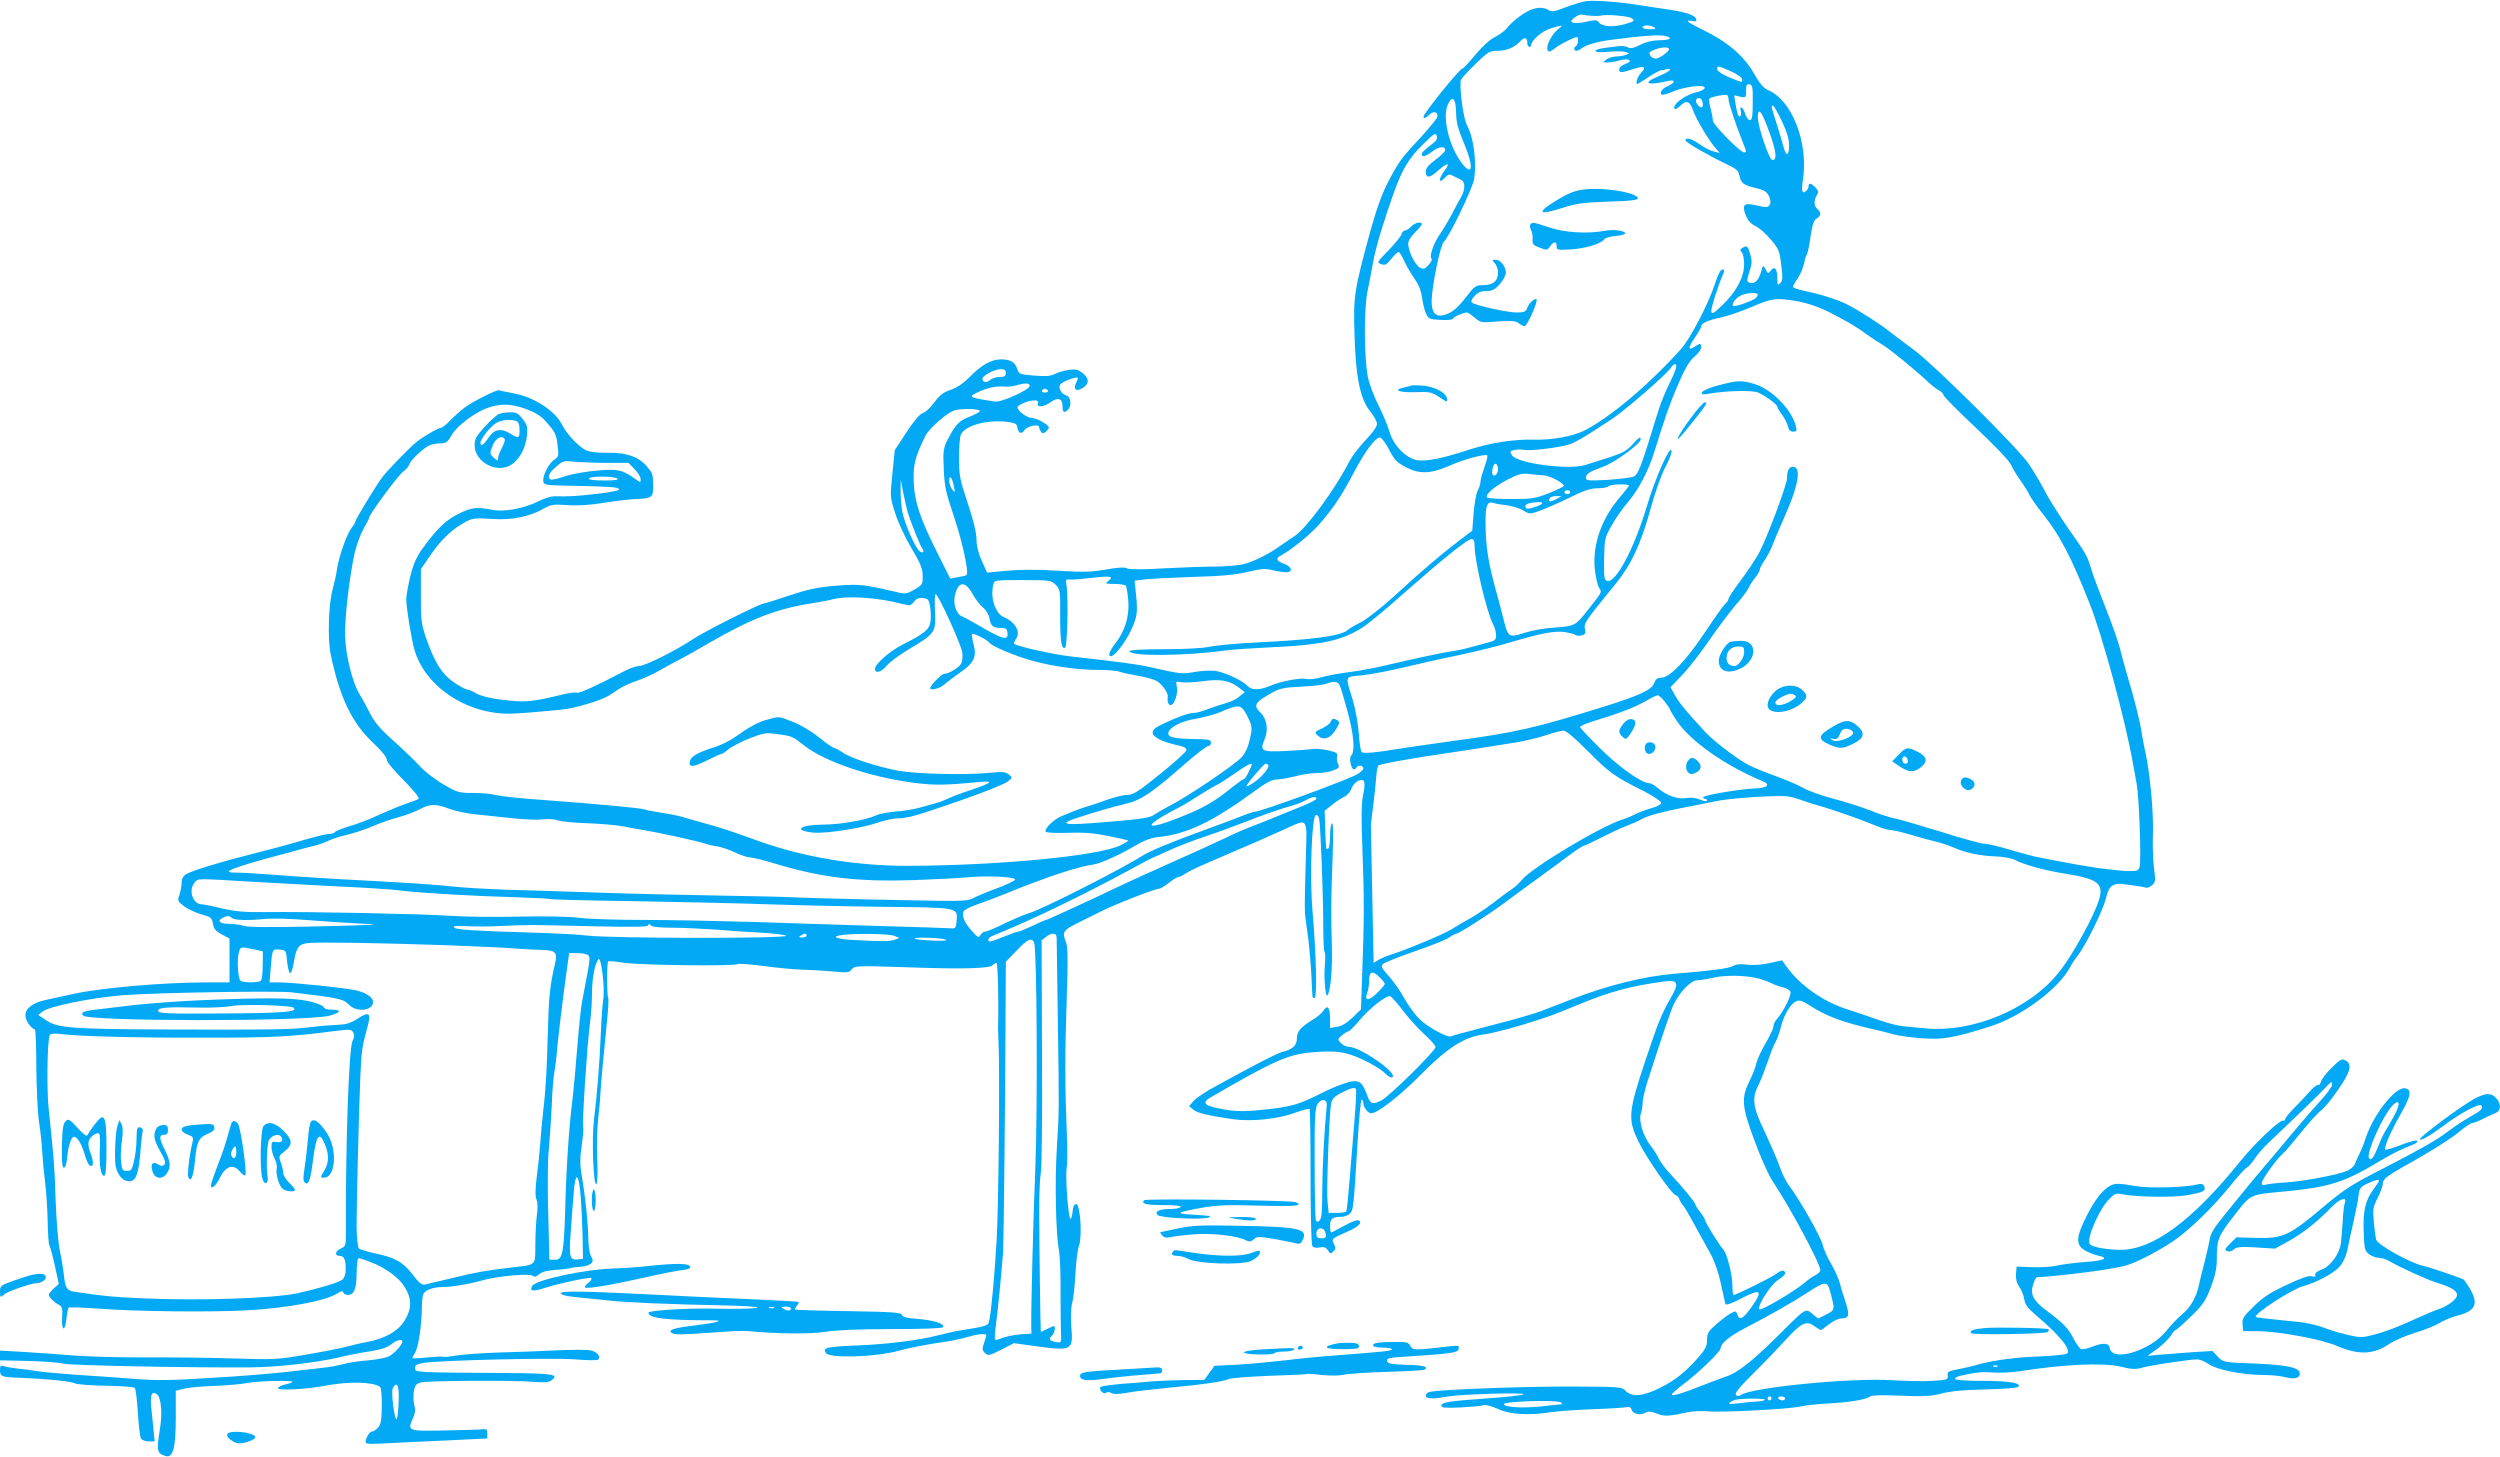 <?xml version="1.0" standalone="no"?>
<!DOCTYPE svg PUBLIC "-//W3C//DTD SVG 20010904//EN"
 "http://www.w3.org/TR/2001/REC-SVG-20010904/DTD/svg10.dtd">
<svg version="1.0" xmlns="http://www.w3.org/2000/svg"
 width="1280pt" height="746pt" viewBox="0 0 1280 746"
 preserveAspectRatio="xMidYMid meet">
<g transform="translate(0,746) scale(0.1,-0.1)"
fill="#03a9f4" stroke="none">
<path d="M8120 7454 c-19 -3 -66 -17 -103 -31 -56 -22 -72 -25 -88 -15 -34 22
-82 14 -136 -23 -29 -19 -62 -49 -74 -65 -12 -16 -41 -38 -64 -49 -25 -12 -63
-46 -100 -90 -32 -39 -62 -71 -66 -71 -15 0 -205 -236 -201 -249 3 -9 11 -6
27 9 24 23 45 20 45 -6 0 -8 -37 -53 -81 -102 -104 -111 -117 -129 -171 -232
-31 -59 -59 -136 -91 -250 -84 -309 -88 -333 -82 -531 6 -221 29 -332 81 -396
19 -23 34 -51 34 -64 0 -14 -23 -46 -59 -83 -32 -34 -68 -82 -81 -106 -72
-142 -220 -344 -281 -384 -24 -16 -55 -37 -69 -47 -62 -46 -151 -90 -201 -99
-30 -6 -94 -11 -144 -11 -49 0 -166 -4 -258 -9 -110 -7 -175 -6 -187 0 -13 7
-46 5 -107 -6 -69 -12 -115 -14 -213 -8 -144 9 -226 9 -326 -1 l-70 -7 -27 60
c-16 34 -27 77 -27 102 0 45 -14 101 -61 243 -24 72 -29 105 -29 182 0 51 4
105 9 118 18 46 126 78 231 68 45 -5 55 -10 58 -26 6 -34 21 -41 38 -17 14 21
74 33 74 15 0 -5 4 -14 9 -22 8 -12 12 -12 25 -2 9 8 16 17 16 22 0 14 -62 49
-86 49 -25 0 -74 36 -74 54 0 13 55 36 88 36 15 0 20 -5 16 -15 -9 -23 32 -19
66 6 36 27 60 19 60 -21 0 -32 9 -37 28 -18 20 20 15 66 -8 73 -29 9 -46 44
-28 60 15 14 79 37 85 31 3 -2 -1 -14 -7 -26 -18 -33 2 -48 34 -26 34 21 33
49 -1 76 -23 18 -36 21 -71 16 -23 -3 -55 -12 -72 -21 -22 -11 -47 -13 -105
-8 -73 6 -78 7 -87 35 -12 35 -35 48 -83 48 -49 0 -101 -29 -159 -89 -34 -34
-66 -56 -99 -67 -38 -13 -56 -27 -83 -64 -19 -26 -45 -51 -58 -54 -15 -4 -44
-37 -84 -98 l-61 -93 -12 -121 c-12 -119 -12 -121 15 -203 14 -46 52 -126 83
-178 46 -78 57 -104 57 -141 1 -44 -1 -47 -43 -71 -43 -24 -45 -24 -110 -8
-148 35 -174 37 -293 28 -93 -8 -141 -18 -237 -50 -67 -23 -126 -41 -131 -41
-18 0 -307 -145 -360 -181 -86 -58 -247 -139 -278 -139 -15 -1 -46 -11 -69
-23 -145 -76 -236 -118 -248 -114 -7 3 -37 0 -67 -7 -173 -42 -198 -44 -330
-27 -53 7 -101 19 -120 31 -18 11 -39 20 -47 20 -8 0 -39 17 -68 37 -61 42
-99 103 -142 228 -24 72 -27 94 -26 215 l0 136 50 73 c53 78 110 132 177 168
37 20 51 22 135 16 104 -7 193 11 267 53 37 21 49 23 121 18 55 -4 115 0 190
12 61 10 133 18 160 19 81 2 90 9 89 63 -1 67 -1 67 -31 103 -43 51 -104 72
-202 71 -54 -1 -93 4 -111 13 -41 21 -99 83 -125 135 -34 67 -141 136 -240
155 -40 8 -77 15 -81 17 -12 3 -130 -56 -174 -88 -19 -14 -52 -43 -72 -64 -21
-22 -43 -40 -49 -40 -14 0 -97 -48 -128 -74 -40 -34 -144 -141 -172 -177 -32
-42 -139 -218 -139 -228 0 -5 -9 -20 -20 -34 -25 -32 -66 -149 -75 -214 -4
-27 -13 -68 -20 -93 -23 -74 -29 -263 -11 -345 46 -218 109 -347 216 -448 42
-39 70 -74 70 -86 0 -12 35 -54 87 -106 48 -49 82 -90 77 -94 -5 -5 -34 -16
-64 -26 -30 -10 -91 -35 -135 -55 -44 -21 -112 -48 -152 -59 -40 -12 -75 -26
-78 -31 -3 -6 -18 -10 -32 -10 -14 0 -78 -16 -142 -35 -64 -19 -172 -48 -241
-65 -164 -41 -319 -88 -347 -106 -15 -9 -23 -24 -23 -43 0 -15 -5 -43 -11 -61
-11 -31 -10 -34 22 -59 18 -14 58 -33 88 -42 51 -14 56 -18 61 -48 4 -26 14
-38 45 -55 l40 -21 0 -113 0 -112 -135 0 c-213 -1 -525 -28 -665 -59 -49 -11
-113 -25 -142 -31 -67 -15 -103 -43 -103 -80 0 -25 32 -70 49 -70 3 0 7 -89 7
-198 1 -108 7 -233 14 -277 7 -44 14 -111 16 -150 2 -38 9 -110 15 -159 6 -49
12 -140 13 -200 1 -61 5 -117 9 -123 4 -7 17 -54 28 -104 l20 -93 -26 -23
c-14 -13 -25 -28 -25 -33 0 -11 26 -37 52 -51 17 -9 19 -19 16 -65 -4 -69 15
-76 22 -7 3 28 8 55 12 58 3 3 70 1 149 -5 196 -15 570 -19 764 -9 209 12 404
48 464 88 18 12 26 12 29 3 2 -6 12 -12 22 -12 32 0 45 29 46 107 0 40 4 76 8
80 5 5 86 -25 122 -46 58 -33 97 -68 118 -104 36 -60 34 -110 -4 -171 -34 -53
-96 -88 -190 -107 -30 -5 -80 -17 -110 -25 -30 -8 -122 -26 -205 -40 -143 -25
-161 -26 -380 -19 -126 4 -331 6 -455 5 -124 0 -283 4 -355 10 -71 6 -185 14
-252 18 l-123 7 0 -25 0 -25 143 -3 c78 -2 160 -8 182 -14 36 -9 623 -21 955
-19 139 1 333 23 455 51 44 11 116 25 160 31 55 9 89 20 108 36 29 23 57 30
57 14 0 -16 -41 -61 -68 -75 -15 -8 -63 -17 -107 -21 -44 -3 -102 -12 -130
-20 -27 -7 -77 -16 -110 -19 -33 -4 -116 -13 -185 -21 -69 -8 -240 -22 -380
-30 -205 -13 -282 -14 -390 -5 -74 6 -202 15 -285 20 -82 6 -177 14 -210 19
-33 6 -81 12 -106 14 -25 3 -56 8 -68 12 -18 5 -21 2 -21 -19 0 -34 8 -37 98
-40 134 -5 266 -18 286 -29 11 -5 82 -11 158 -12 77 -1 143 -6 148 -11 5 -5
12 -63 16 -129 4 -66 11 -126 17 -132 5 -7 23 -13 39 -13 l30 0 -6 60 c-3 33
-9 86 -12 119 -6 62 5 83 31 61 20 -17 27 -97 14 -175 -18 -115 -16 -126 29
-140 38 -11 52 41 52 199 l0 135 38 10 c21 6 92 13 157 15 66 3 143 9 170 15
55 11 242 15 232 5 -3 -4 -21 -9 -38 -13 -18 -4 -34 -12 -36 -18 -5 -14 144
-7 247 13 117 22 243 19 276 -7 6 -5 9 -45 9 -99 -1 -71 -5 -94 -20 -110 -10
-11 -24 -20 -32 -20 -14 0 -38 -49 -29 -58 7 -6 31 -6 176 2 63 3 189 9 280
13 l165 8 0 25 c0 21 -4 25 -25 22 -14 -2 -101 -4 -193 -6 -189 -4 -192 -3
-163 62 12 27 14 45 7 68 -4 16 -6 48 -2 69 5 32 11 40 36 47 36 9 472 12 576
3 57 -5 78 -3 93 8 40 30 9 35 -222 37 -481 3 -477 3 -477 25 0 16 9 21 45 27
93 14 664 27 775 18 60 -5 113 -6 118 -1 15 15 -6 41 -40 47 -20 4 -99 4 -177
0 -77 -4 -211 -9 -296 -11 -85 -3 -181 -10 -213 -15 -31 -6 -61 -9 -65 -7 -4
3 -41 1 -82 -3 -41 -4 -76 -6 -78 -4 -2 1 4 13 12 26 18 27 35 140 36 233 0
33 4 65 8 71 13 20 51 34 93 34 49 0 142 15 214 36 78 21 236 35 252 22 10 -8
18 -6 34 8 13 12 40 19 82 22 34 2 69 6 77 9 8 3 32 6 52 7 20 1 43 8 52 15
13 11 14 17 2 40 -8 14 -14 57 -14 94 -1 72 -14 203 -34 321 -9 52 -9 88 1
153 6 46 10 87 7 92 -7 10 21 435 35 535 6 43 10 110 10 149 0 75 14 152 33
176 14 18 35 -157 24 -209 -3 -19 -9 -98 -12 -175 -6 -145 -18 -301 -35 -440
-12 -95 -3 -337 12 -328 6 4 8 52 5 128 -3 66 -1 157 4 201 5 43 11 104 12
134 3 53 17 204 36 394 5 49 7 93 4 97 -7 12 -8 179 0 186 3 3 38 1 78 -6 80
-13 567 -19 586 -7 6 3 69 -1 139 -11 70 -9 160 -18 198 -18 39 -1 107 -5 151
-9 74 -7 83 -6 95 11 13 18 24 19 269 11 295 -11 435 -7 452 10 7 7 16 12 20
12 7 0 12 -201 8 -330 0 -14 1 -45 2 -70 8 -128 1 -833 -9 -1015 -11 -190 -27
-365 -39 -421 -4 -22 -16 -25 -159 -48 -16 -2 -57 -12 -90 -20 -107 -28 -266
-48 -429 -55 -154 -6 -175 -11 -158 -38 18 -29 254 -22 377 12 57 15 140 32
234 45 36 5 88 17 117 25 55 16 94 19 94 8 0 -4 -5 -22 -12 -40 -10 -28 -10
-36 5 -50 16 -16 21 -15 82 16 l66 34 87 -12 c215 -30 217 -29 207 98 -3 51
-2 100 5 121 5 19 13 84 16 145 3 60 11 126 18 145 18 50 7 215 -14 215 -10 0
-16 -12 -18 -37 -2 -21 -7 -38 -11 -38 -11 0 -27 211 -20 257 4 21 5 90 2 153
-11 269 -11 431 -2 696 8 238 7 286 -5 316 -18 43 -11 56 53 88 28 14 84 42
125 62 72 37 280 118 302 118 6 0 28 14 49 30 21 17 43 30 49 30 6 0 23 8 36
18 14 9 63 33 110 53 208 89 311 134 390 170 131 60 122 69 116 -133 -7 -263
-7 -280 -2 -318 2 -19 9 -69 15 -110 5 -41 12 -122 15 -180 3 -58 5 -108 6
-112 0 -5 5 -8 11 -8 13 0 8 230 -11 445 -15 175 -4 485 17 492 7 3 14 -6 17
-19 7 -35 21 -384 21 -540 0 -75 3 -139 7 -143 4 -4 4 -36 1 -70 -5 -61 3
-162 13 -152 16 16 27 139 23 257 -5 170 -4 232 4 453 4 114 3 176 -3 172 -6
-3 -10 -33 -10 -65 0 -32 -4 -62 -10 -65 -11 -7 -11 -10 -15 107 l-3 87 38 30
c21 17 50 36 64 42 14 7 29 24 35 40 11 32 48 56 63 41 6 -6 6 -30 -2 -68 -10
-44 -11 -118 -4 -294 9 -239 9 -345 -2 -641 l-6 -167 -42 -41 c-29 -28 -55
-44 -79 -48 l-37 -6 0 44 c0 61 -12 77 -33 46 -9 -14 -33 -35 -54 -47 -64 -39
-83 -61 -83 -97 0 -36 -22 -56 -75 -69 -27 -7 -140 -65 -345 -178 -47 -25 -96
-58 -109 -73 l-23 -27 21 -17 c22 -18 69 -29 201 -49 97 -14 232 0 322 33 37
13 70 22 73 19 3 -3 5 -159 5 -346 0 -188 4 -347 9 -355 6 -9 19 -12 38 -8 22
4 32 1 42 -15 11 -18 14 -19 28 -5 12 12 13 19 3 37 -14 26 -11 29 60 60 63
27 87 49 68 61 -8 5 -38 -6 -74 -26 -34 -19 -65 -35 -68 -35 -3 0 -6 15 -6 34
0 36 12 46 59 46 15 0 35 8 44 18 16 18 17 22 38 365 7 119 16 217 21 217 4 0
8 -8 8 -17 1 -24 24 -53 41 -53 32 0 145 88 256 200 133 135 222 192 322 204
48 6 177 41 279 75 17 6 44 15 60 20 15 5 81 31 148 59 160 66 261 93 435 117
71 10 78 -8 33 -85 -45 -76 -71 -142 -133 -330 -84 -254 -87 -290 -33 -403 42
-87 175 -277 193 -277 5 0 12 -8 16 -17 3 -10 12 -25 20 -34 12 -14 40 -65
140 -247 22 -40 42 -97 54 -155 11 -51 21 -97 23 -104 3 -7 32 3 81 29 100 52
113 42 55 -41 -45 -64 -64 -74 -75 -41 -6 18 -9 19 -33 6 -15 -8 -48 -33 -74
-56 -42 -36 -48 -47 -48 -80 0 -31 -8 -48 -42 -87 -66 -76 -117 -117 -193
-156 -92 -47 -150 -52 -183 -17 -17 19 -32 20 -273 21 -231 1 -671 -15 -726
-27 -13 -2 -23 -11 -23 -19 0 -18 36 -19 107 -6 65 13 412 23 393 12 -8 -5
-87 -14 -175 -20 -211 -15 -245 -20 -245 -38 0 -11 18 -13 98 -9 53 3 106 7
117 11 12 4 42 -4 75 -19 61 -29 161 -34 275 -16 33 5 130 12 215 15 85 3 163
8 172 11 10 3 19 -2 23 -16 7 -21 48 -28 74 -11 9 6 29 4 53 -6 39 -16 62 -15
158 6 25 6 72 8 105 5 73 -7 426 12 475 25 19 5 80 12 135 15 109 5 201 20
220 36 8 7 65 8 156 4 120 -5 155 -3 209 11 46 12 113 19 224 21 88 2 164 8
169 13 20 20 -45 31 -184 31 -84 0 -139 4 -139 10 0 5 10 12 23 15 85 19 114
22 169 18 35 -3 97 0 138 6 237 37 426 45 521 23 53 -13 75 -14 105 -5 44 13
246 43 283 43 14 0 41 -11 61 -25 42 -29 173 -55 282 -55 37 0 88 -5 112 -12
48 -13 80 0 69 28 -9 24 -74 36 -235 43 -156 6 -156 6 -183 35 l-27 29 -101
-6 c-56 -4 -131 -10 -167 -13 l-65 -6 49 35 c27 20 58 50 69 66 10 17 22 31
26 31 4 0 39 31 78 69 61 59 75 79 102 149 23 61 31 98 31 145 0 101 7 119 89
223 86 112 77 107 260 124 222 21 304 46 475 149 73 44 111 63 184 92 13 5 21
13 18 18 -3 5 -40 -4 -82 -21 -42 -16 -78 -27 -81 -24 -9 8 28 94 79 183 52
90 58 126 21 131 -48 7 -157 -129 -198 -247 -12 -37 -28 -76 -34 -87 -6 -10
-15 -32 -21 -47 -6 -17 -23 -33 -43 -42 -51 -21 -222 -53 -312 -59 -44 -2 -90
-8 -102 -11 -17 -5 -23 -3 -23 8 0 16 76 123 105 147 10 8 54 59 97 113 44 53
90 105 104 113 13 9 51 55 84 103 65 93 75 132 39 152 -19 10 -27 5 -71 -38
-27 -26 -51 -58 -54 -70 -4 -13 -10 -21 -15 -18 -4 3 -23 -11 -41 -31 -18 -21
-54 -59 -80 -85 -27 -27 -48 -53 -48 -59 0 -6 -6 -10 -13 -8 -16 4 -146 -120
-212 -202 -250 -311 -453 -461 -622 -459 -38 0 -88 6 -113 12 -40 11 -45 15
-43 38 3 46 57 161 95 202 33 35 41 39 70 33 71 -15 262 -18 334 -6 84 15 99
22 90 45 -5 13 -13 16 -34 11 -61 -16 -254 -21 -315 -9 -34 6 -77 12 -94 12
-49 1 -102 -52 -157 -160 -60 -118 -61 -156 -2 -186 17 -9 44 -19 59 -22 58
-12 30 -26 -63 -32 -52 -4 -117 -12 -145 -18 -27 -7 -86 -11 -130 -9 l-80 3
-3 -37 c-2 -25 3 -47 16 -65 11 -15 23 -45 26 -65 5 -28 19 -47 58 -80 121
-102 183 -177 162 -198 -5 -5 -70 -12 -144 -15 -124 -4 -250 -22 -325 -45 -16
-5 -56 -14 -88 -20 -51 -10 -58 -14 -55 -33 3 -21 -2 -22 -77 -27 -44 -3 -136
-1 -205 3 -209 14 -728 -37 -778 -76 -9 -7 -16 -7 -24 1 -8 8 17 38 88 109 55
54 128 131 164 170 83 91 108 103 148 74 17 -11 32 -21 35 -21 2 0 21 14 42
30 21 17 50 30 65 30 37 0 41 17 20 81 -10 30 -24 74 -30 99 -7 25 -27 70 -45
100 -19 31 -38 75 -43 97 -9 40 -116 228 -172 303 -15 19 -37 64 -49 100 -13
36 -46 112 -73 170 -64 132 -70 175 -35 244 14 28 35 83 48 121 13 39 30 84
40 100 9 17 22 53 28 80 15 60 52 121 81 130 14 5 33 -1 58 -18 90 -59 170
-90 342 -129 25 -5 68 -16 95 -24 28 -7 94 -17 147 -20 106 -8 161 2 343 59
163 51 356 194 415 307 7 14 25 41 40 60 40 51 129 233 143 292 17 70 34 80
122 67 39 -5 75 -11 82 -14 7 -2 21 4 32 13 18 16 18 23 9 92 -5 41 -7 118 -5
170 4 102 -14 304 -37 410 -8 36 -17 85 -21 110 -6 47 -40 184 -77 305 -11 39
-27 95 -34 125 -7 31 -40 123 -72 205 -33 83 -67 173 -75 202 -20 67 -26 78
-118 208 -42 61 -96 146 -119 190 -23 44 -60 107 -83 140 -59 85 -485 508
-587 583 -47 34 -101 76 -121 91 -46 38 -162 112 -219 141 -48 25 -142 55
-227 72 -29 6 -53 15 -53 19 0 5 11 25 25 45 13 20 27 52 31 73 4 20 10 41 14
46 5 6 14 47 20 93 9 63 17 85 31 93 23 12 24 32 4 49 -18 15 -19 43 -3 70 10
15 9 23 -6 39 -22 24 -36 27 -36 7 0 -7 -6 -19 -14 -25 -19 -16 -24 1 -15 58
29 190 -56 409 -179 460 -22 9 -43 34 -73 87 -51 89 -136 161 -258 220 -82 40
-101 55 -56 46 20 -3 24 -1 19 11 -8 22 -53 36 -174 53 -58 9 -130 19 -160 24
-79 12 -189 19 -230 14z m30 -75 c19 -1 40 -1 45 1 31 8 144 -2 160 -14 17
-12 14 -15 -37 -30 -60 -17 -116 -13 -133 11 -8 11 -19 12 -62 2 -28 -7 -59
-9 -68 -5 -15 5 -14 8 6 26 13 10 31 17 39 15 8 -2 31 -5 50 -6z m-172 -68
c-32 -26 -63 -84 -55 -105 6 -15 10 -14 40 8 29 22 96 56 112 56 9 0 5 -39 -5
-45 -14 -8 -13 -25 2 -25 6 0 19 6 27 13 19 16 78 33 141 42 176 23 255 28
286 21 41 -11 27 -21 -29 -22 -33 0 -68 -8 -98 -23 -35 -18 -51 -21 -65 -13
-11 6 -30 8 -44 6 -14 -2 -46 -6 -72 -9 -76 -10 -60 -29 17 -20 35 3 75 3 87
-1 22 -7 22 -7 3 -15 -11 -4 -34 -8 -51 -8 -16 -1 -39 -8 -50 -16 -18 -14 -18
-14 6 -15 14 0 42 5 64 11 49 13 72 -3 27 -19 -17 -6 -31 -18 -31 -26 0 -20 9
-20 71 0 58 19 71 13 41 -19 -19 -20 -30 -57 -18 -57 2 0 27 16 56 35 29 19
58 35 65 35 7 0 20 3 29 6 9 3 16 2 16 -3 0 -5 -25 -20 -55 -32 -91 -38 -65
-51 48 -25 36 8 35 -10 -2 -26 -30 -12 -47 -35 -32 -45 5 -2 30 5 56 16 60 26
170 39 163 18 -2 -7 -21 -17 -41 -21 -60 -13 -131 -67 -112 -86 3 -3 16 5 30
18 31 29 47 22 64 -26 15 -44 82 -156 115 -193 l21 -24 -30 7 c-16 4 -49 20
-72 37 -41 29 -73 38 -73 20 0 -10 122 -80 213 -123 47 -22 58 -32 63 -57 8
-39 20 -49 84 -64 40 -9 55 -18 66 -39 16 -31 9 -58 -15 -58 -9 0 -34 5 -56
10 -56 13 -67 0 -47 -51 10 -27 26 -45 49 -56 19 -8 54 -39 78 -68 42 -48 46
-59 55 -131 8 -66 8 -81 -5 -93 -13 -14 -15 -11 -15 26 0 47 -15 64 -34 37
-13 -16 -14 -16 -26 7 -13 24 -13 24 -24 -15 -12 -42 -34 -63 -59 -53 -14 5
-14 11 0 56 14 42 14 57 4 90 -12 43 -17 46 -41 31 -12 -7 -12 -12 -2 -22 6
-6 12 -34 12 -60 0 -66 -39 -140 -109 -208 -48 -46 -56 -51 -59 -34 -2 17 33
128 63 197 5 11 3 17 -7 17 -9 0 -23 -28 -37 -72 -33 -102 -127 -283 -175
-336 -168 -186 -362 -349 -495 -417 -58 -29 -169 -49 -256 -46 -101 3 -225
-16 -335 -52 -133 -44 -219 -61 -265 -53 -57 11 -121 76 -140 144 -9 30 -34
91 -56 134 -22 43 -46 106 -54 141 -21 92 -23 363 -2 452 8 39 20 100 26 136
6 37 26 116 45 175 92 290 119 345 220 443 48 47 56 52 62 36 5 -13 0 -24 -17
-37 -51 -40 -59 -48 -59 -58 0 -17 20 -11 56 16 33 26 70 27 62 1 -3 -6 -25
-28 -51 -47 -31 -23 -47 -42 -47 -57 0 -37 19 -36 60 1 51 46 70 46 35 1 -31
-41 -30 -70 2 -36 18 20 24 21 44 10 13 -7 31 -15 39 -19 23 -11 23 -51 0 -90
-11 -19 -34 -62 -51 -95 -18 -33 -42 -73 -54 -90 -31 -42 -58 -116 -47 -127 6
-6 1 -19 -14 -35 -19 -21 -26 -23 -44 -13 -25 13 -59 83 -60 121 0 16 13 37
35 59 19 19 35 38 35 42 0 16 -37 8 -55 -12 -10 -11 -24 -20 -31 -20 -7 0 -16
-9 -19 -21 -4 -11 -34 -48 -67 -82 -58 -59 -59 -61 -37 -69 20 -8 28 -4 52 26
16 20 33 36 38 36 4 0 17 -20 28 -45 11 -25 35 -66 52 -90 22 -31 35 -62 40
-99 4 -30 13 -67 21 -83 12 -26 18 -28 76 -31 34 -2 62 1 62 7 0 8 52 31 71
31 4 0 22 -12 39 -26 30 -26 34 -27 118 -20 70 5 92 3 107 -8 11 -9 25 -16 31
-16 13 0 70 128 61 137 -9 9 -38 -18 -48 -44 -7 -19 -16 -23 -54 -23 -48 0
-214 37 -229 51 -6 5 0 19 14 34 17 18 34 25 61 25 30 0 43 7 68 35 17 20 31
46 31 58 0 32 -27 67 -52 67 -20 0 -20 -1 -5 -18 10 -10 17 -31 17 -47 0 -43
-26 -65 -75 -65 -39 0 -45 -4 -88 -60 -49 -63 -76 -84 -119 -94 -39 -9 -58 15
-58 72 1 78 45 291 63 305 24 18 148 275 155 321 13 91 -3 212 -37 275 -20 36
-42 211 -30 234 6 11 41 48 77 83 61 59 70 64 110 64 47 0 87 17 116 49 21 23
36 19 36 -10 0 -10 5 -19 10 -19 6 0 10 4 10 9 0 24 55 72 98 85 63 20 69 19
40 -3z m492 9 c11 -7 5 -10 -22 -10 -21 0 -38 5 -38 10 0 13 40 13 60 0z m75
-109 c6 -11 -47 -51 -68 -51 -21 0 -41 26 -27 35 32 20 86 29 95 16z m319
-117 c31 -14 56 -32 56 -40 0 -18 4 -18 -66 10 -32 13 -60 31 -62 40 -5 22 6
20 72 -10z m110 -159 c0 -71 -3 -90 -15 -90 -8 0 -18 15 -24 33 -10 34 -31 46
-22 12 3 -11 1 -22 -3 -25 -9 -6 -15 10 -25 68 l-6 39 30 -7 c30 -6 31 -6 31
30 0 29 3 36 18 33 15 -3 17 -15 16 -93z m-124 17 c0 -18 35 -124 69 -210 24
-61 25 -62 10 -62 -19 0 -159 142 -159 162 0 10 -5 38 -12 63 -7 24 -9 47 -5
51 9 9 79 22 90 17 4 -2 7 -12 7 -21z m-1395 -64 c2 -62 7 -79 46 -175 47
-116 36 -160 -21 -82 -65 90 -97 237 -65 298 22 44 38 28 40 -41z m1263 44 c2
-12 -1 -22 -6 -22 -15 0 -34 28 -27 40 10 17 30 6 33 -18z m405 -92 c26 -55
37 -92 37 -124 0 -58 -16 -59 -30 -3 -6 23 -21 76 -35 118 -27 84 -28 89 -17
88 4 0 24 -35 45 -79z m-85 -2 c54 -135 66 -198 37 -198 -16 0 -75 172 -75
220 0 45 15 36 38 -22z m-38 -887 c0 -5 -6 -13 -13 -19 -16 -13 -107 -45 -113
-39 -10 9 10 38 35 52 29 16 91 20 91 6z m190 -31 c57 -9 125 -32 183 -62 78
-40 137 -74 180 -107 29 -21 66 -45 82 -54 30 -16 171 -130 235 -191 19 -18
45 -38 58 -45 12 -6 22 -17 23 -24 0 -7 74 -81 164 -166 97 -91 171 -169 181
-190 9 -20 32 -58 51 -84 19 -27 38 -58 43 -70 5 -12 39 -61 77 -108 81 -103
138 -213 230 -444 67 -168 184 -599 223 -820 5 -27 14 -77 20 -110 12 -68 24
-388 15 -422 -5 -20 -12 -23 -53 -23 -26 0 -92 7 -147 14 -89 13 -136 21 -315
56 -25 4 -91 22 -148 39 -56 17 -115 31 -131 31 -16 0 -116 27 -222 61 -107
33 -214 64 -239 69 -25 5 -80 22 -123 40 -42 17 -127 44 -188 60 -60 16 -130
40 -155 55 -24 14 -87 41 -139 60 -53 19 -114 44 -138 56 -58 29 -178 120
-226 171 -96 104 -131 146 -154 186 l-24 43 59 62 c33 34 96 115 141 181 45
65 106 146 135 180 30 33 59 72 65 86 6 14 22 38 34 53 13 16 23 34 23 40 0 7
11 29 26 50 14 21 31 54 39 75 7 20 36 88 64 151 70 157 85 251 41 251 -20 0
-30 -19 -30 -56 0 -35 -106 -317 -146 -389 -18 -33 -61 -96 -94 -140 -33 -44
-60 -85 -60 -91 0 -6 -7 -18 -16 -25 -9 -7 -55 -72 -103 -144 -97 -146 -182
-235 -225 -235 -21 0 -29 -7 -37 -28 -11 -33 -73 -62 -244 -116 -366 -114
-459 -136 -795 -181 -102 -14 -223 -32 -270 -39 -110 -19 -176 -25 -188 -17
-5 3 -12 47 -15 96 -4 52 -17 125 -32 175 -38 123 -41 114 45 122 41 4 133 21
205 38 71 17 202 47 291 65 89 19 209 48 266 66 159 47 227 60 278 53 25 -4
50 -10 56 -15 5 -4 20 -6 33 -2 18 5 21 10 16 33 -6 29 -1 37 154 227 82 100
130 201 182 388 23 84 56 178 76 214 19 35 33 72 31 83 -5 36 -84 -141 -127
-287 -65 -217 -161 -396 -204 -379 -13 5 -16 23 -14 112 2 103 3 109 39 172
20 36 57 89 83 119 54 63 105 160 135 257 58 186 76 238 121 344 37 85 58 121
84 143 19 16 35 37 35 48 0 23 -4 23 -35 3 -34 -22 -32 -3 5 51 17 24 30 48
30 54 0 16 34 31 103 46 34 7 105 32 157 54 102 44 121 46 220 31z m-639 -416
c-22 -43 -49 -110 -61 -149 -90 -294 -102 -326 -128 -336 -14 -5 -74 -12 -133
-16 -94 -5 -109 -4 -109 9 0 22 16 32 87 58 60 21 193 118 193 140 0 17 -9 11
-44 -28 -28 -31 -52 -43 -123 -66 -48 -15 -101 -32 -117 -37 -84 -26 -346 8
-374 49 -13 20 -12 22 12 28 15 3 36 4 47 1 31 -8 199 13 244 31 22 9 71 37
109 62 38 25 76 50 85 55 72 45 295 238 319 276 9 13 17 18 23 12 6 -6 -5 -39
-30 -89z m-3401 46 c0 -16 -7 -20 -32 -20 -17 0 -39 -7 -49 -16 -17 -16 -39
-12 -39 7 0 15 63 49 93 49 20 0 27 -5 27 -20z m122 -65 c3 -19 -144 -86 -177
-81 -83 12 -116 19 -120 27 -3 4 21 17 52 30 51 19 80 23 133 19 8 0 31 3 50
9 41 11 61 10 62 -4z m93 -25 c3 -5 -3 -10 -15 -10 -12 0 -18 5 -15 10 3 6 10
10 15 10 5 0 12 -4 15 -10z m-2672 -94 c46 -17 76 -35 99 -61 52 -59 56 -67
63 -127 7 -52 5 -57 -18 -72 -28 -19 -61 -85 -55 -112 3 -17 16 -19 138 -21
207 -4 245 -7 250 -18 3 -6 -41 -15 -110 -23 -105 -12 -143 -15 -223 -13 -16
0 -51 -11 -79 -25 -75 -38 -180 -57 -240 -44 -76 16 -104 12 -171 -21 -65 -33
-108 -74 -181 -174 -33 -45 -49 -81 -65 -144 -11 -47 -21 -100 -21 -118 0 -45
27 -210 43 -264 49 -163 220 -294 416 -319 59 -8 107 -5 331 16 71 6 210 48
250 74 14 9 39 25 55 36 17 11 55 28 85 38 30 10 84 34 120 55 36 21 83 46
105 57 22 11 89 49 149 84 211 122 344 173 516 200 41 6 93 16 115 22 76 19
229 9 354 -24 40 -10 45 -10 60 11 13 16 25 22 47 19 25 -3 30 -8 36 -43 4
-22 5 -57 2 -78 -6 -41 -31 -61 -144 -118 -63 -32 -140 -99 -140 -123 0 -27
33 -18 61 17 14 17 68 57 119 87 128 76 133 84 127 193 -2 50 -1 87 4 85 15
-5 131 -260 136 -299 3 -20 0 -45 -6 -57 -11 -20 -63 -52 -86 -52 -15 0 -80
-68 -72 -76 10 -10 56 5 75 24 10 9 43 34 74 56 74 50 90 82 73 146 -7 27 -11
51 -8 54 7 6 79 -30 88 -44 11 -18 130 -68 220 -93 110 -30 234 -47 342 -47
45 0 93 -4 108 -10 14 -5 55 -14 92 -20 36 -6 78 -17 94 -26 26 -13 61 -62 58
-81 -4 -24 3 -43 15 -43 19 0 40 64 31 97 -6 24 -4 25 22 20 15 -3 65 -1 110
5 91 13 140 4 188 -34 l28 -22 -27 -22 c-14 -13 -45 -28 -69 -34 -23 -6 -64
-20 -91 -30 -27 -11 -59 -20 -71 -20 -28 0 -82 -19 -158 -55 -46 -22 -57 -32
-55 -49 3 -22 56 -47 133 -63 25 -5 40 -14 40 -23 0 -8 -60 -63 -134 -122
-114 -92 -139 -108 -170 -108 -20 0 -67 -12 -106 -26 -38 -14 -86 -30 -105
-35 -19 -6 -48 -16 -65 -23 -16 -7 -44 -19 -61 -25 -37 -15 -89 -65 -80 -79 3
-6 50 -8 112 -6 80 3 133 -1 207 -16 55 -11 102 -22 104 -23 1 -2 -16 -13 -40
-25 -109 -54 -623 -104 -1092 -105 -261 0 -522 43 -750 123 -170 61 -192 68
-270 90 -44 12 -101 28 -127 36 -25 8 -79 18 -118 24 -40 6 -76 13 -81 16 -10
6 -255 29 -529 49 -107 7 -211 19 -230 24 -19 6 -71 11 -115 11 -76 0 -83 2
-156 45 -42 24 -96 66 -120 93 -24 26 -85 85 -134 129 -68 60 -98 96 -120 140
-16 32 -40 76 -53 97 -38 61 -73 203 -75 304 -2 92 22 298 49 422 10 41 30 96
45 122 16 27 29 53 29 57 0 17 151 221 175 237 13 9 27 25 30 35 7 22 63 76
98 96 12 7 38 12 59 13 32 0 39 5 61 43 29 49 119 116 187 140 65 22 118 20
193 -7z m2324 -11 c-2 -5 -25 -18 -51 -28 -54 -20 -73 -39 -112 -114 -25 -49
-26 -59 -22 -155 4 -90 11 -121 52 -242 42 -125 78 -288 65 -300 -3 -3 -23 -8
-44 -11 l-40 -7 -67 134 c-89 176 -118 265 -120 371 -2 82 9 121 60 225 20 40
113 121 150 131 40 11 133 8 129 -4z m2095 -197 c28 -54 41 -67 88 -91 70 -36
127 -33 225 10 69 31 181 61 190 51 3 -2 -4 -30 -15 -61 -11 -31 -20 -64 -20
-74 0 -10 -6 -30 -14 -44 -8 -15 -17 -67 -21 -116 l-7 -90 -71 -54 c-87 -66
-187 -151 -334 -286 -62 -56 -136 -114 -165 -129 -29 -14 -61 -33 -70 -41 -32
-29 -183 -49 -458 -62 -102 -5 -212 -15 -245 -22 -37 -8 -128 -13 -238 -13
-117 0 -176 -4 -174 -11 9 -26 283 -24 497 5 36 5 130 11 210 15 274 12 376
33 484 101 26 16 118 91 204 168 204 180 335 286 356 286 12 0 16 -9 16 -37 0
-75 62 -337 94 -398 9 -16 16 -42 16 -57 0 -24 -6 -29 -42 -38 -24 -6 -65 -18
-93 -25 -27 -8 -70 -17 -95 -20 -44 -6 -178 -35 -350 -75 -47 -11 -123 -25
-170 -31 -47 -6 -111 -17 -142 -26 -31 -9 -67 -13 -80 -9 -29 7 -130 -12 -186
-36 -56 -23 -94 -23 -117 2 -24 26 -110 66 -161 75 -23 3 -70 1 -105 -5 -66
-12 -71 -12 -234 25 -55 13 -145 25 -410 55 -89 11 -270 51 -282 64 -3 3 2 15
10 27 24 34 -6 85 -63 109 -45 19 -71 102 -54 168 6 22 9 22 151 22 138 0 145
-1 168 -24 23 -23 24 -30 23 -154 0 -136 6 -176 25 -169 12 4 18 259 7 322 -4
25 -2 30 15 28 11 -2 62 2 113 8 98 12 118 8 86 -16 -17 -13 -15 -14 33 -15
28 0 55 -4 58 -10 3 -5 9 -40 12 -77 6 -79 -18 -156 -67 -218 -29 -37 -39 -65
-22 -65 19 0 73 70 102 131 33 72 36 91 26 190 l-7 66 48 6 c26 4 138 9 248
13 147 4 222 11 283 26 69 16 91 18 127 9 24 -6 56 -11 70 -11 38 0 29 30 -12
44 -37 13 -43 27 -16 41 57 31 156 112 199 162 74 86 114 146 178 268 58 109
108 175 132 175 7 0 28 -28 46 -62z m-4002 -68 l108 0 31 -32 c17 -17 31 -40
31 -51 0 -18 -1 -18 -22 -3 -72 51 -90 56 -199 47 -58 -5 -132 -18 -167 -30
-35 -12 -67 -19 -73 -16 -18 12 -9 33 28 65 35 31 39 32 96 26 33 -3 108 -6
167 -6z m4560 -35 c0 -12 -7 -25 -15 -29 -16 -6 -20 18 -9 48 8 22 24 10 24
-19z m235 -29 c33 -2 108 -43 101 -55 -3 -4 -38 -21 -78 -37 -66 -26 -85 -29
-190 -29 -64 0 -120 3 -124 8 -13 13 39 58 106 92 54 28 73 33 110 28 25 -3
59 -6 75 -7z m-4745 -16 c10 -7 -11 -10 -68 -10 -53 0 -81 4 -77 10 8 13 125
13 145 0z m1724 -40 c7 -33 6 -34 -9 -16 -8 11 -15 31 -15 45 0 34 16 15 24
-29z m-236 -135 c21 -64 64 -171 74 -183 14 -17 2 -28 -15 -13 -22 18 -76 142
-87 200 -5 30 -10 79 -9 110 l1 56 13 -70 c8 -38 18 -83 23 -100z m3692 139
c0 -3 -17 -25 -37 -49 -101 -114 -149 -247 -138 -375 4 -41 14 -85 21 -98 17
-26 21 -17 -64 -125 -58 -72 -60 -73 -172 -81 -41 -2 -106 -14 -144 -26 -83
-26 -85 -25 -110 78 -9 37 -23 90 -31 117 -46 166 -58 241 -59 368 -1 91 9
114 44 101 8 -3 37 -8 65 -11 27 -4 65 -15 83 -26 33 -20 35 -20 86 -2 28 10
96 40 150 66 76 38 110 49 147 49 26 0 51 5 54 10 7 11 105 14 105 4z m-300
-34 c0 -5 -7 -10 -15 -10 -8 0 -15 5 -15 10 0 6 7 10 15 10 8 0 15 -4 15 -10z
m-73 -36 c-30 -16 -44 -14 -32 5 3 6 18 11 33 11 l27 -1 -28 -15z m-72 -23
c-15 -13 -72 -30 -79 -24 -18 18 4 30 59 32 17 1 25 -3 20 -8z m-2915 -463
c14 -26 38 -56 52 -68 16 -12 30 -35 34 -56 7 -40 18 -49 59 -49 24 0 31 -5
33 -23 7 -46 -24 -37 -163 45 -27 16 -58 32 -67 36 -31 11 -49 62 -39 108 17
74 53 77 91 7z m1879 -466 c5 -10 23 -70 40 -133 32 -117 40 -206 20 -226 -7
-7 -8 -24 -4 -42 7 -31 19 -39 30 -21 10 16 35 12 35 -5 0 -8 -19 -24 -42 -35
-93 -43 -469 -180 -508 -185 -14 -2 -42 -11 -64 -20 -21 -9 -111 -43 -200 -75
-173 -63 -276 -106 -316 -131 -114 -72 -517 -276 -580 -294 -24 -6 -87 -34
-175 -76 -22 -10 -45 -19 -52 -19 -7 0 -17 -8 -23 -17 -9 -16 -14 -14 -45 22
-37 40 -51 75 -42 98 3 8 34 24 69 36 34 12 97 35 138 52 216 88 372 140 460
153 40 7 137 51 219 100 37 22 74 36 109 40 150 15 277 76 502 240 54 40 84
55 109 55 18 1 61 8 95 17 33 9 84 16 111 16 28 0 65 6 83 14 28 11 31 16 23
32 -5 10 -8 28 -5 39 5 16 -2 21 -45 31 -28 6 -63 10 -78 7 -16 -2 -78 -7
-139 -10 -127 -6 -135 -1 -108 63 19 47 10 102 -22 133 -35 33 -30 50 29 85
68 41 76 43 188 49 52 2 106 9 120 14 37 15 57 13 68 -7z m1665 -85 c15 -19
26 -36 26 -39 0 -3 16 -30 35 -59 71 -105 248 -229 438 -308 45 -18 27 -36
-39 -38 -77 -3 -264 -35 -264 -45 0 -4 5 -8 10 -8 6 0 10 -4 10 -9 0 -6 -16
-3 -36 5 -21 9 -48 12 -69 8 -42 -8 -100 12 -143 48 -18 16 -39 28 -48 28 -38
0 -153 81 -250 177 -57 56 -104 106 -104 111 0 5 33 19 73 31 129 39 211 71
262 101 28 16 55 30 62 30 7 0 23 -15 37 -33z m-2133 -83 c20 -42 21 -50 9
-106 -9 -41 -23 -73 -43 -95 -32 -37 -281 -205 -367 -248 -29 -15 -65 -36 -80
-46 -20 -15 -62 -22 -200 -34 -198 -17 -250 -18 -250 -7 0 4 24 15 53 24 119
38 186 57 252 73 78 18 135 57 308 209 54 47 105 86 113 86 8 0 14 8 14 18 0
15 -11 17 -84 18 -106 2 -138 9 -134 32 6 29 66 60 141 72 39 7 97 22 127 35
99 42 106 40 141 -31z m1739 -170 c110 -111 137 -130 285 -204 50 -26 90 -52
90 -60 0 -8 -20 -20 -50 -28 -27 -8 -66 -22 -85 -32 -19 -10 -46 -21 -60 -25
-108 -32 -462 -244 -516 -308 -15 -18 -38 -40 -53 -49 -14 -10 -35 -24 -46
-33 -56 -45 -135 -100 -175 -121 -25 -14 -65 -37 -90 -53 -43 -26 -229 -104
-315 -131 -22 -7 -49 -19 -61 -27 l-21 -13 -7 347 c-4 192 -7 353 -7 358 0 6
5 51 12 100 6 50 13 114 15 144 2 30 7 58 11 61 10 9 172 38 393 70 68 10 130
20 320 50 36 6 99 21 140 34 41 14 84 25 95 25 13 1 58 -38 125 -105z m-1723
-76 c-18 -43 -33 -68 -40 -68 -5 0 -43 -28 -85 -62 -51 -41 -109 -76 -172
-104 -243 -105 -293 -91 -75 21 17 8 62 35 100 60 39 25 80 49 93 55 12 5 54
32 94 60 72 50 95 61 85 38z m86 6 c10 -10 -25 -55 -67 -86 -21 -15 -41 -26
-44 -24 -5 6 89 116 98 116 4 0 9 -3 13 -6z m2732 -181 c22 -8 58 -20 80 -26
64 -17 225 -73 290 -101 33 -14 71 -26 85 -26 14 0 63 -12 110 -26 47 -14 103
-29 125 -34 22 -5 61 -18 87 -29 59 -27 135 -43 218 -46 36 -1 79 -9 95 -17
51 -27 156 -55 264 -72 166 -27 195 -51 166 -139 -26 -81 -132 -274 -197 -357
-149 -194 -444 -319 -693 -295 -38 4 -90 9 -115 11 -25 3 -81 17 -125 33 -44
16 -113 39 -153 52 -127 39 -249 126 -317 223 l-21 29 -64 -14 c-40 -9 -85
-12 -115 -8 -34 5 -57 2 -72 -7 -19 -12 -116 -25 -303 -40 -150 -12 -344 -60
-525 -131 -49 -19 -119 -46 -155 -60 -36 -14 -152 -47 -259 -74 -106 -27 -197
-52 -202 -55 -16 -9 -123 49 -163 90 -23 23 -57 70 -76 105 -19 35 -55 86 -79
113 -38 42 -42 51 -30 62 8 8 81 37 162 65 82 28 162 60 177 71 15 11 32 20
37 20 13 0 166 98 244 156 36 27 112 83 169 124 56 41 132 96 167 123 35 26
68 47 72 47 5 0 41 17 82 38 41 21 101 49 134 62 33 13 69 29 80 36 26 16 110
39 215 59 47 9 119 23 160 32 77 17 322 33 375 25 17 -2 48 -11 70 -19z
m-2485 8 c0 -5 -30 -21 -67 -36 -38 -15 -93 -38 -123 -50 -30 -13 -86 -35
-125 -50 -38 -14 -106 -43 -150 -65 -44 -21 -177 -82 -295 -134 -118 -53 -237
-107 -265 -121 -114 -55 -353 -165 -359 -165 -3 0 -35 -13 -69 -30 -35 -16
-68 -30 -74 -30 -5 0 -37 -11 -71 -25 -34 -14 -66 -25 -72 -25 -19 0 -10 20
13 29 201 81 457 205 710 342 59 33 110 59 112 59 2 0 38 16 81 36 42 19 123
51 178 69 56 18 164 58 241 88 77 30 163 59 190 66 28 7 66 21 85 31 38 21 60
25 60 11z m-4440 -52 c30 -11 93 -25 140 -29 47 -5 132 -14 190 -20 58 -6 126
-9 151 -5 26 3 59 1 74 -5 16 -6 85 -13 155 -15 70 -3 151 -10 181 -16 30 -6
77 -15 104 -19 70 -11 285 -58 315 -69 14 -5 41 -12 61 -14 20 -3 61 -17 91
-31 30 -14 65 -26 78 -26 12 0 66 -13 119 -29 246 -75 430 -97 726 -87 105 4
224 10 265 14 106 10 252 3 247 -12 -2 -6 -46 -27 -98 -46 -52 -19 -105 -42
-119 -50 -19 -11 -58 -14 -170 -12 -223 3 -646 13 -730 17 -41 3 -228 7 -415
10 -187 3 -475 10 -640 16 -165 6 -365 12 -445 14 -80 3 -188 9 -240 14 -124
13 -212 19 -605 40 -121 7 -276 17 -345 23 -69 5 -146 10 -172 10 -84 -1 -57
14 117 64 6 2 35 10 65 18 30 7 82 22 115 31 33 9 77 21 99 26 21 5 51 16 67
24 15 8 57 22 92 30 36 8 97 28 136 45 39 17 98 37 132 46 34 9 82 27 107 40
55 29 81 30 152 3z m-1000 -374 c135 -8 342 -19 460 -25 118 -5 251 -14 295
-20 105 -13 390 -29 592 -34 89 -3 166 -7 170 -9 5 -3 200 -8 433 -11 234 -4
542 -11 685 -16 143 -5 412 -11 597 -13 378 -4 371 -3 366 -71 -3 -37 -6 -41
-28 -39 -14 1 -180 7 -370 12 -190 6 -484 15 -655 21 -170 5 -421 10 -557 10
-135 0 -282 5 -324 11 -47 6 -168 9 -304 6 -124 -3 -283 -1 -355 4 -137 10
-730 22 -950 19 -102 -1 -150 3 -219 19 -48 12 -95 21 -104 21 -45 0 -69 74
-35 112 19 21 -2 21 303 3z m-114 -184 c12 -13 80 -15 169 -6 39 4 138 1 220
-6 83 -6 209 -15 280 -18 109 -5 74 -7 -220 -14 -239 -5 -361 -5 -385 2 -19 6
-54 11 -77 11 -46 0 -63 13 -36 29 23 13 36 14 49 2z m1877 -44 c189 -4 257
-3 257 6 0 8 3 8 12 -1 8 -8 48 -12 112 -12 56 0 157 -5 226 -10 69 -6 176
-13 238 -16 62 -4 115 -11 117 -15 10 -15 -903 -14 -1020 1 -38 5 -164 12
-280 15 -303 9 -389 15 -400 26 -7 8 13 10 65 7 41 -3 120 -2 175 1 55 3 132
5 170 5 39 -1 186 -4 328 -7z m1067 -47 c0 -5 -10 -10 -22 -10 -19 0 -20 2 -8
10 19 13 30 13 30 0z m447 -1 l28 -11 -23 -9 c-25 -9 -57 -10 -209 -2 -92 5
-123 18 -60 26 72 9 237 6 264 -4z m833 -9 c0 -12 3 -200 6 -418 7 -473 7
-466 -5 -660 -11 -170 -5 -438 10 -519 6 -29 10 -126 9 -215 0 -90 1 -185 2
-213 3 -48 2 -50 -22 -47 -34 5 -44 16 -25 32 14 12 22 50 10 50 -4 0 -19 -7
-35 -15 -17 -9 -30 -14 -31 -13 -2 5 -8 442 -8 604 -1 88 3 183 8 210 5 27 8
300 6 619 l-2 570 21 17 c29 24 56 23 56 -2z m-570 -10 c16 -6 -6 -8 -63 -6
-48 2 -91 7 -94 10 -9 9 128 5 157 -4z m455 -17 c14 -34 18 -853 6 -1148 -11
-273 -22 -703 -21 -807 l1 -46 -58 -4 c-32 -3 -72 -11 -90 -18 -18 -8 -35 -12
-38 -9 -3 4 -1 37 4 75 9 64 27 248 37 374 3 49 12 864 13 1316 l1 170 55 57
c57 60 78 69 90 40z m-3025 -12 c162 -6 324 -13 360 -17 36 -3 95 -6 132 -7
85 -2 94 -11 79 -74 -25 -104 -32 -175 -36 -348 -5 -196 -11 -300 -25 -415 -5
-41 -11 -111 -14 -155 -3 -44 -11 -121 -18 -172 -8 -64 -8 -99 -1 -115 6 -14
7 -44 2 -78 -4 -30 -8 -99 -8 -152 -1 -112 9 -102 -126 -118 -126 -15 -174
-23 -305 -55 -63 -15 -124 -29 -135 -32 -15 -3 -31 10 -63 52 -48 63 -90 87
-197 109 -37 8 -72 19 -77 24 -6 6 -11 50 -12 99 -1 104 11 589 19 783 6 134
9 152 38 258 18 67 6 75 -54 35 -33 -21 -56 -28 -98 -30 -31 -1 -94 -6 -141
-12 -100 -13 -215 -14 -745 -12 -479 2 -549 8 -607 46 l-42 28 22 18 c34 27
257 72 417 84 182 13 783 23 860 14 238 -28 264 -34 291 -62 38 -42 124 -33
124 13 0 23 -31 45 -85 59 -49 12 -323 41 -393 41 l-52 0 6 73 c8 98 8 99 46
95 32 -3 33 -4 38 -61 3 -31 10 -58 15 -60 6 -1 15 25 20 59 12 76 26 92 78
96 65 5 362 0 687 -11z m-973 -21 l49 -11 -1 -72 c0 -40 -4 -75 -10 -79 -13
-10 -87 -10 -103 0 -14 9 -20 114 -8 150 8 25 9 25 73 12z m1712 -29 c13 -8
12 -22 -3 -103 -10 -51 -22 -115 -27 -143 -5 -27 -16 -133 -24 -235 -8 -102
-19 -219 -24 -260 -17 -132 -32 -349 -37 -555 -7 -233 -13 -265 -53 -265 l-28
0 -6 234 c-4 135 -3 276 3 332 5 55 12 155 15 224 2 69 9 148 14 175 5 28 12
86 15 130 4 44 19 169 33 278 l27 197 40 0 c23 0 47 -4 55 -9z m4056 -116 c14
-13 25 -28 25 -33 0 -4 -18 -25 -39 -46 -43 -42 -67 -42 -51 0 6 14 10 43 10
65 0 47 18 52 55 14z m1930 -3 c22 -5 54 -16 70 -24 17 -9 45 -19 63 -23 18
-4 36 -14 39 -22 7 -17 -36 -103 -68 -139 -11 -11 -19 -29 -19 -39 0 -10 -18
-49 -40 -86 -22 -38 -43 -83 -47 -101 -3 -18 -19 -59 -35 -92 -44 -88 -41
-131 27 -311 30 -83 71 -172 89 -200 86 -127 246 -425 246 -458 0 -7 -11 -19
-24 -25 -13 -6 -39 -24 -57 -40 -47 -41 -220 -143 -230 -136 -17 10 55 125 94
150 20 13 37 28 37 34 0 19 -19 19 -44 -1 -24 -19 -206 -109 -220 -109 -3 0
-6 21 -6 46 0 58 -27 164 -47 187 -21 22 -93 140 -93 150 0 5 -11 23 -25 41
-14 18 -25 36 -25 40 0 9 -60 82 -123 150 -27 28 -55 65 -62 81 -8 17 -28 49
-46 72 -37 49 -60 127 -48 161 5 13 9 37 9 54 0 17 11 65 24 107 81 251 121
370 138 404 30 60 86 117 117 118 14 0 51 6 81 13 60 14 162 13 225 -2z
m-1816 -161 c28 -38 78 -94 111 -124 33 -30 60 -60 60 -68 0 -19 -237 -253
-277 -273 -48 -24 -57 -20 -76 34 -24 66 -44 76 -110 54 -29 -9 -77 -29 -107
-44 -133 -68 -167 -77 -324 -93 -83 -8 -126 -8 -185 2 -104 18 -123 33 -73 62
311 181 394 219 507 230 133 12 181 6 270 -35 44 -20 95 -51 113 -68 22 -22
35 -29 42 -22 23 23 -167 154 -223 154 -13 0 -32 9 -42 20 -17 19 -17 20 6 39
13 11 29 21 34 21 6 1 33 28 60 61 47 56 126 118 151 119 6 0 34 -31 63 -69z
m-5370 -118 c6 -12 5 -26 -4 -43 -19 -36 -36 -530 -34 -977 0 -69 -1 -74 -25
-85 -30 -13 -35 -38 -7 -38 23 0 31 -19 31 -69 0 -24 -7 -44 -17 -53 -17 -14
-124 -46 -228 -69 -128 -27 -509 -40 -805 -26 -136 6 -193 11 -336 33 -43 6
-50 18 -58 94 -4 36 -14 92 -21 125 -7 33 -16 143 -20 245 -5 176 -10 229 -35
465 -12 103 -8 364 5 385 5 8 23 10 54 6 91 -12 390 -20 748 -19 332 0 433 5
648 33 91 11 93 11 104 -7z m10131 -268 c0 -9 -28 -47 -62 -84 -35 -38 -101
-115 -148 -171 -47 -57 -105 -127 -130 -155 -25 -29 -68 -81 -97 -116 -28 -35
-81 -100 -117 -144 -45 -54 -68 -91 -71 -115 -3 -19 -15 -71 -26 -115 -12 -44
-25 -99 -30 -122 -12 -62 -44 -118 -86 -152 -21 -17 -58 -55 -81 -85 -82 -102
-279 -162 -290 -88 -4 27 -34 29 -92 6 -22 -9 -47 -14 -55 -11 -8 4 -25 28
-39 54 -26 52 -51 78 -137 142 -69 51 -86 85 -69 135 6 20 15 36 18 36 153 10
403 43 462 62 55 17 164 74 238 124 83 57 202 172 293 285 38 48 76 89 84 92
8 4 25 23 39 44 13 21 46 59 73 84 122 115 278 266 296 287 24 26 27 27 27 7z
m-4997 -22 c2 -5 -1 -75 -8 -158 -7 -82 -18 -220 -25 -305 -7 -85 -14 -158
-17 -162 -2 -5 -24 -8 -47 -8 l-43 0 -6 57 c-6 57 8 441 18 501 5 26 15 37 53
57 50 25 68 30 75 18z m-150 -83 c-13 -131 -22 -311 -23 -431 0 -112 -3 -149
-14 -158 -10 -9 -15 -8 -19 2 -3 8 -6 139 -6 292 -1 236 2 282 15 303 20 30
50 25 47 -8z m5470 -43 c-15 -29 -35 -64 -44 -78 -10 -14 -28 -50 -39 -80 -26
-66 -40 -85 -51 -68 -15 25 73 221 122 270 34 34 40 10 12 -44z m-9289 -435
c4 -53 8 -144 9 -202 l2 -105 -26 -3 c-41 -5 -46 13 -38 123 4 55 10 146 15
202 9 133 28 125 38 -15z m3810 -168 c10 -27 7 -34 -19 -34 -20 0 -25 5 -25
25 0 29 34 36 44 9z m2585 -302 c27 -99 27 -99 -18 -122 l-42 -21 -26 21 c-42
33 -27 43 -203 -132 -107 -106 -188 -169 -240 -185 -19 -6 -71 -26 -115 -43
-113 -45 -165 -60 -165 -50 0 5 26 28 58 52 71 52 192 168 192 185 0 25 48 64
130 106 122 63 236 128 316 180 87 57 100 58 113 9z m858 -388 c-3 -3 -12 -4
-19 -1 -8 3 -5 6 6 6 11 1 17 -2 13 -5z m-8186 -180 c-1 -43 -6 -83 -9 -89
-11 -18 -31 137 -21 157 22 41 34 13 30 -68z m7029 16 c0 -5 -4 -10 -10 -10
-5 0 -10 5 -10 10 0 6 5 10 10 10 6 0 10 -4 10 -10z m70 0 c0 -5 -6 -10 -14
-10 -8 0 -18 5 -21 10 -3 6 3 10 14 10 12 0 21 -4 21 -10z m-104 -7 c-4 -5
-24 -8 -44 -9 -21 -1 -62 -5 -92 -9 -38 -5 -52 -4 -45 3 6 5 19 12 30 15 33 8
159 8 151 0z m-1046 -13 c8 -5 11 -10 5 -10 -5 0 -53 -5 -105 -11 -96 -10
-190 -4 -190 12 0 14 268 23 290 9z"/>
<path d="M8113 6490 c-46 -5 -79 -17 -132 -49 -117 -69 -110 -87 17 -46 72 23
109 28 217 32 148 4 183 9 168 24 -28 28 -179 50 -270 39z"/>
<path d="M7835 6310 c-3 -5 -1 -18 4 -28 6 -11 9 -32 8 -47 -2 -25 3 -31 36
-43 36 -14 39 -14 53 6 19 28 34 28 34 1 0 -19 4 -20 73 -16 75 5 153 28 171
52 6 8 32 15 59 17 26 2 47 8 48 13 0 14 -59 22 -106 13 -88 -16 -203 -9 -281
17 -83 28 -90 29 -99 15z"/>
<path d="M7225 5486 c-5 -3 -22 -7 -37 -10 -58 -13 -27 -26 55 -24 77 3 87 1
126 -25 42 -28 43 -28 39 -6 -4 29 -66 61 -127 65 -25 2 -50 2 -56 0z"/>
<path d="M8798 5487 c-43 -11 -80 -27 -83 -35 -4 -12 2 -13 32 -8 95 16 222
19 255 6 37 -16 98 -61 98 -73 0 -5 11 -23 24 -40 13 -18 26 -44 30 -59 4 -20
13 -28 27 -28 18 0 20 4 14 28 -21 84 -121 187 -209 215 -69 21 -90 20 -188
-6z"/>
<path d="M8658 5321 c-32 -42 -60 -86 -64 -97 -9 -24 -2 -17 73 76 73 92 78
100 61 100 -7 -1 -39 -36 -70 -79z"/>
<path d="M8860 4174 c-22 -7 -60 -67 -60 -96 0 -50 39 -69 97 -47 99 37 109
151 14 148 -20 -1 -43 -3 -51 -5z m70 -54 c0 -28 -29 -70 -49 -70 -26 0 -41
15 -41 40 0 37 24 60 61 60 26 0 29 -3 29 -30z"/>
<path d="M9109 3935 c-31 -17 -59 -57 -59 -85 0 -51 107 -46 171 8 35 29 36
42 6 70 -27 26 -79 28 -118 7z m80 -34 c11 -7 7 -14 -20 -30 -38 -24 -79 -28
-79 -8 0 7 15 20 33 29 39 19 48 20 66 9z"/>
<path d="M9380 3737 c-71 -42 -75 -61 -18 -87 55 -25 72 -25 124 1 58 28 66
55 25 91 -40 36 -65 35 -131 -5z m108 -27 c4 -23 -81 -55 -105 -40 -16 10 -16
11 4 7 16 -4 24 2 34 25 9 23 17 28 38 26 14 -2 27 -10 29 -18z"/>
<path d="M9721 3596 l-33 -34 38 -26 c47 -31 73 -33 108 -5 38 30 33 55 -14
79 -52 27 -61 26 -99 -14z m47 -29 c2 -10 -3 -17 -12 -17 -10 0 -16 9 -16 21
0 24 23 21 28 -4z"/>
<path d="M10047 3473 c-27 -26 20 -76 49 -52 20 16 18 36 -5 49 -23 12 -35 13
-44 3z"/>
<path d="M2554 5340 c-11 -4 -43 -33 -72 -65 -43 -47 -52 -63 -52 -94 0 -88
116 -149 190 -99 42 29 72 86 78 149 4 42 1 54 -22 84 -23 29 -33 35 -64 34
-20 0 -46 -4 -58 -9z m90 -36 c11 -4 16 -19 16 -45 0 -45 -3 -46 -49 -18 -46
28 -80 22 -109 -21 -26 -39 -42 -49 -42 -27 0 19 49 82 80 101 26 16 76 21
104 10z m-60 -92 c3 -5 -4 -25 -14 -45 -11 -20 -20 -44 -20 -54 0 -14 -2 -14
-20 2 -24 22 -24 23 -5 69 15 34 46 49 59 28z"/>
<path d="M3930 3776 c-48 -12 -94 -38 -170 -92 -25 -17 -70 -40 -100 -49 -83
-26 -119 -46 -126 -67 -12 -38 11 -39 82 -3 38 19 73 35 78 35 6 0 21 11 35
23 15 13 63 38 107 56 76 29 86 31 147 22 73 -10 73 -10 137 -60 106 -81 328
-157 545 -187 116 -16 173 -15 345 2 83 8 71 -4 -40 -41 -47 -15 -98 -35 -115
-43 -16 -8 -43 -19 -60 -23 -16 -4 -55 -15 -85 -24 -30 -8 -86 -18 -123 -20
-37 -3 -82 -11 -100 -19 -51 -24 -185 -48 -272 -48 -121 -1 -157 -30 -51 -41
65 -6 254 23 336 53 30 10 72 19 93 20 54 0 95 12 329 93 114 40 220 82 235
94 28 21 28 21 8 38 -17 13 -33 15 -100 8 -124 -12 -373 -6 -467 11 -109 21
-245 65 -285 94 -17 12 -36 22 -41 22 -6 0 -41 24 -78 54 -37 30 -97 66 -134
80 -74 29 -69 29 -130 12z"/>
<path d="M6813 3764 c-3 -9 -24 -24 -45 -34 -36 -16 -38 -19 -23 -34 30 -30
66 -19 96 31 18 29 19 37 8 44 -20 13 -29 11 -36 -7z"/>
<path d="M8311 3754 c-26 -33 -26 -46 -3 -67 16 -15 19 -14 41 18 30 45 32 69
5 73 -14 2 -29 -7 -43 -24z"/>
<path d="M8424 3645 c-8 -21 2 -45 19 -45 21 0 38 25 31 44 -8 20 -43 21 -50
1z"/>
<path d="M8639 3559 c-17 -33 3 -71 33 -60 36 13 45 37 24 60 -24 27 -42 27
-57 0z"/>
<path d="M1010 2338 c-107 -5 -253 -16 -325 -24 -71 -9 -158 -19 -192 -23 -65
-7 -83 -15 -67 -31 30 -30 1130 -31 1258 -1 58 14 69 31 19 31 -26 0 -43 5
-46 14 -3 8 -37 21 -76 30 -78 18 -234 19 -571 4z m494 -38 c22 -21 -52 -27
-361 -29 -294 -2 -333 0 -333 14 0 17 41 20 220 16 58 -1 128 3 155 8 56 11
305 4 319 -9z"/>
<path d="M481 1698 c-17 -22 -32 -46 -35 -52 -2 -6 -24 12 -49 39 -41 45 -47
49 -61 34 -13 -12 -17 -40 -19 -123 -2 -100 3 -131 18 -107 3 6 8 30 10 54 5
52 21 97 33 97 18 0 40 -37 56 -92 11 -37 22 -58 31 -58 16 0 14 27 -7 82 -5
14 -7 36 -3 47 7 23 43 47 53 36 4 -3 5 -39 3 -80 -3 -84 5 -135 22 -135 9 0
12 39 12 138 0 177 -9 194 -64 120z"/>
<path d="M1592 1717 c-5 -6 -13 -50 -16 -97 -4 -47 -12 -111 -17 -144 -7 -41
-7 -62 0 -69 20 -20 30 7 43 108 16 134 33 157 62 85 22 -54 20 -96 -5 -136
-20 -33 -20 -34 -1 -34 62 0 71 150 13 233 -37 54 -64 73 -79 54z"/>
<path d="M602 1698 c-11 -27 -17 -163 -10 -208 7 -37 30 -70 55 -76 46 -12 62
23 72 151 4 50 9 96 12 104 2 8 -4 17 -13 19 -16 3 -18 -5 -19 -60 0 -35 -6
-85 -13 -113 -10 -44 -14 -50 -36 -50 -22 0 -26 5 -30 45 -3 25 -1 73 4 107 6
42 6 70 -1 85 l-11 23 -10 -27z"/>
<path d="M1186 1712 c-2 -4 -11 -34 -20 -67 -8 -33 -31 -100 -51 -150 -19 -49
-35 -96 -35 -103 0 -26 25 -5 46 38 29 60 69 72 101 33 12 -15 25 -24 29 -20
10 10 -24 248 -38 264 -12 15 -24 17 -32 5z m24 -152 c0 -31 -16 -41 -26 -15
-5 13 11 45 22 45 2 0 4 -13 4 -30z"/>
<path d="M1025 1703 c-71 -5 -95 -11 -95 -27 0 -8 14 -19 31 -25 26 -9 30 -15
26 -33 -16 -62 -29 -169 -23 -184 13 -34 27 3 35 90 9 93 19 112 69 133 22 9
32 20 30 30 -4 19 -8 20 -73 16z"/>
<path d="M1349 1694 c-15 -18 -20 -218 -6 -267 10 -38 34 -30 27 9 -7 38 -4
145 4 178 7 30 53 47 66 25 13 -20 1 -31 -26 -26 -21 4 -24 0 -24 -25 0 -16 7
-43 16 -60 9 -17 13 -39 11 -49 -7 -27 11 -92 31 -106 18 -14 62 -18 62 -5 0
5 -13 21 -30 37 -16 16 -30 38 -30 49 0 11 -5 35 -12 53 -12 33 -11 35 20 59
42 33 40 58 -7 105 -42 42 -79 50 -102 23z"/>
<path d="M800 1681 c-17 -32 -12 -58 21 -117 24 -42 29 -58 20 -67 -9 -9 -17
-8 -33 2 -28 17 -40 -1 -26 -40 12 -36 50 -39 72 -7 22 31 20 61 -9 118 -30
60 -32 80 -5 80 15 0 20 7 20 25 0 20 -5 25 -25 25 -14 0 -29 -8 -35 -19z"/>
<path d="M12665 1832 c-64 -35 -275 -192 -275 -204 0 -13 51 16 122 69 81 62
185 117 193 103 10 -16 -1 -26 -60 -59 -31 -18 -81 -51 -113 -75 -58 -45 -139
-90 -383 -216 -104 -53 -159 -90 -240 -158 -190 -161 -218 -174 -362 -170
l-96 3 -33 -32 c-28 -28 -29 -33 -15 -39 10 -4 25 0 35 9 14 13 35 15 114 10
l96 -6 69 38 c71 39 149 100 219 173 41 43 82 58 70 25 -4 -9 -9 -50 -11 -92
-3 -42 -7 -95 -10 -118 -8 -55 -54 -118 -100 -134 -22 -8 -34 -18 -31 -26 4
-10 -1 -12 -18 -7 -15 4 -57 -11 -129 -45 -82 -38 -121 -63 -167 -109 -55 -53
-61 -63 -58 -93 l3 -34 80 -1 c107 -1 324 -42 400 -75 112 -48 187 -45 270 11
23 16 81 41 130 56 50 15 106 38 125 50 19 13 62 30 95 39 104 26 112 72 30
183 -4 5 -172 63 -212 72 -68 16 -230 107 -237 133 -3 12 -9 54 -12 92 -6 63
-4 76 20 122 14 29 26 61 26 71 0 27 16 39 182 132 81 46 173 105 205 132 31
26 63 48 71 48 7 0 30 9 50 19 20 11 49 24 65 30 33 13 36 47 7 79 -27 29 -54
27 -115 -6z m-485 -419 c0 -3 -12 -21 -26 -40 -43 -56 -56 -112 -52 -219 3
-86 5 -98 27 -115 13 -10 35 -19 50 -19 14 0 37 -7 51 -15 58 -34 199 -98 245
-112 73 -22 105 -41 105 -63 0 -22 -43 -55 -97 -74 -21 -7 -67 -27 -103 -43
-107 -49 -162 -70 -227 -87 -56 -15 -69 -15 -127 -2 -35 8 -81 21 -102 29 -83
30 -113 36 -239 47 -71 7 -132 14 -135 17 -14 14 187 144 245 159 62 16 153
64 183 98 20 24 34 53 42 93 6 32 20 94 30 138 10 44 22 102 25 128 6 45 9 50
48 68 45 20 57 23 57 12z"/>
<path d="M3030 1315 c0 -30 5 -55 10 -55 6 0 10 25 10 55 0 30 -4 55 -10 55
-5 0 -10 -25 -10 -55z"/>
<path d="M5858 1315 c-17 -18 9 -25 98 -25 61 0 93 -4 89 -10 -3 -5 -27 -10
-53 -10 -56 0 -83 -13 -65 -31 15 -15 220 -25 260 -13 22 7 7 10 -67 14 -108
6 -104 11 32 36 80 14 133 16 298 11 185 -5 228 -1 183 18 -24 10 -766 19
-775 10z"/>
<path d="M6325 1220 c72 -12 105 -11 105 0 0 6 -32 9 -77 9 -76 -2 -76 -2 -28
-9z"/>
<path d="M6030 1170 c-47 -10 -87 -18 -89 -19 -2 -1 2 -8 10 -17 8 -10 21 -13
38 -9 14 4 69 11 121 15 95 8 228 -7 273 -32 14 -7 23 -5 37 7 17 15 25 15
107 1 48 -9 98 -19 110 -22 18 -5 25 0 34 20 25 55 -20 65 -331 70 -191 4
-238 2 -310 -14z"/>
<path d="M6007 1053 c-14 -14 -6 -23 21 -23 15 0 41 -7 57 -16 45 -25 267 -32
318 -11 34 15 57 41 45 53 -3 2 -21 -3 -41 -11 -47 -19 -162 -19 -291 0 -117
18 -101 16 -109 8z"/>
<path d="M3320 978 c-47 -6 -130 -11 -185 -13 -142 -4 -390 -58 -409 -88 -17
-26 1 -31 51 -15 82 27 243 61 251 54 4 -4 -4 -15 -17 -25 -13 -10 -20 -21
-15 -23 12 -8 141 14 309 52 77 18 161 34 187 37 34 4 45 9 41 19 -6 16 -77
17 -213 2z"/>
<path d="M165 933 c-11 -2 -53 -15 -92 -29 -68 -24 -73 -28 -73 -55 0 -33 3
-35 22 -16 14 14 138 57 164 57 27 0 54 20 48 35 -6 15 -28 17 -69 8z"/>
<path d="M2872 838 c3 -8 30 -15 74 -19 38 -4 112 -12 164 -17 94 -11 315 -20
608 -26 84 -2 156 -6 159 -10 7 -6 -93 -9 -245 -6 -123 2 -312 -10 -312 -21 0
-28 87 -39 329 -39 64 0 23 -12 -90 -26 -110 -13 -143 -24 -119 -39 16 -10 52
-9 218 3 72 6 149 9 170 7 155 -15 324 -16 397 -4 53 9 166 14 340 14 164 0
261 4 264 10 7 18 -46 35 -128 42 -59 4 -81 10 -83 21 -3 12 -44 15 -273 19
-148 2 -271 6 -274 8 -2 3 2 11 9 20 7 9 11 17 9 19 -2 2 -123 9 -269 15 -146
6 -344 16 -440 21 -403 20 -512 22 -508 8z m1091 -75 c-7 -2 -19 -2 -25 0 -7
3 -2 5 12 5 14 0 19 -2 13 -5z m87 -3 c0 -13 -20 -13 -40 0 -12 8 -9 10 13 10
15 0 27 -4 27 -10z"/>
<path d="M10158 660 c-55 -5 -77 -14 -65 -26 10 -10 381 -4 391 6 5 5 8 12 5
14 -7 7 -268 12 -331 6z"/>
<path d="M6853 583 c-52 -11 -63 -15 -58 -23 3 -5 42 -8 86 -8 67 1 79 4 77
17 -3 12 -15 16 -50 16 -26 0 -51 -1 -55 -2z"/>
<path d="M7043 583 c-29 -11 -10 -23 38 -23 27 0 48 -4 45 -9 -5 -8 -33 -11
-291 -31 -71 -5 -186 -16 -255 -25 -69 -8 -178 -18 -244 -22 l-118 -6 -26 -36
-26 -36 -105 -1 c-58 -1 -128 -4 -156 -6 -27 -3 -99 -9 -158 -13 -59 -5 -110
-12 -113 -17 -9 -14 18 -40 29 -29 6 6 15 6 26 -1 11 -7 37 -7 81 1 36 7 133
18 215 26 174 16 272 30 309 45 14 5 108 12 208 16 101 3 185 7 188 9 3 2 38
0 78 -5 40 -4 89 -4 110 1 20 5 120 12 222 15 102 3 188 8 193 11 24 15 -4 23
-90 25 -82 3 -98 6 -101 20 -3 14 11 17 95 22 243 16 268 20 271 40 4 18 0 18
-54 12 -171 -20 -181 -20 -193 3 -10 19 -20 21 -89 20 -42 0 -83 -3 -89 -6z"/>
<path d="M6645 560 c-3 -5 1 -10 9 -10 9 0 16 5 16 10 0 6 -4 10 -9 10 -6 0
-13 -4 -16 -10z"/>
<path d="M6460 551 c-58 -4 -93 -10 -90 -16 6 -12 149 -14 156 -3 3 5 25 8 49
8 24 0 47 5 50 10 6 10 2 10 -165 1z"/>
<path d="M5735 448 c-183 -10 -205 -13 -205 -33 0 -22 35 -27 113 -16 39 6
107 13 149 17 42 3 91 8 110 9 18 2 36 4 41 4 4 1 7 8 7 16 0 10 -9 15 -27 14
-16 -1 -100 -6 -188 -11z"/>
<path d="M1164 118 c-9 -15 32 -48 61 -48 34 0 86 21 82 33 -8 24 -130 37
-143 15z"/>
</g>
</svg>

